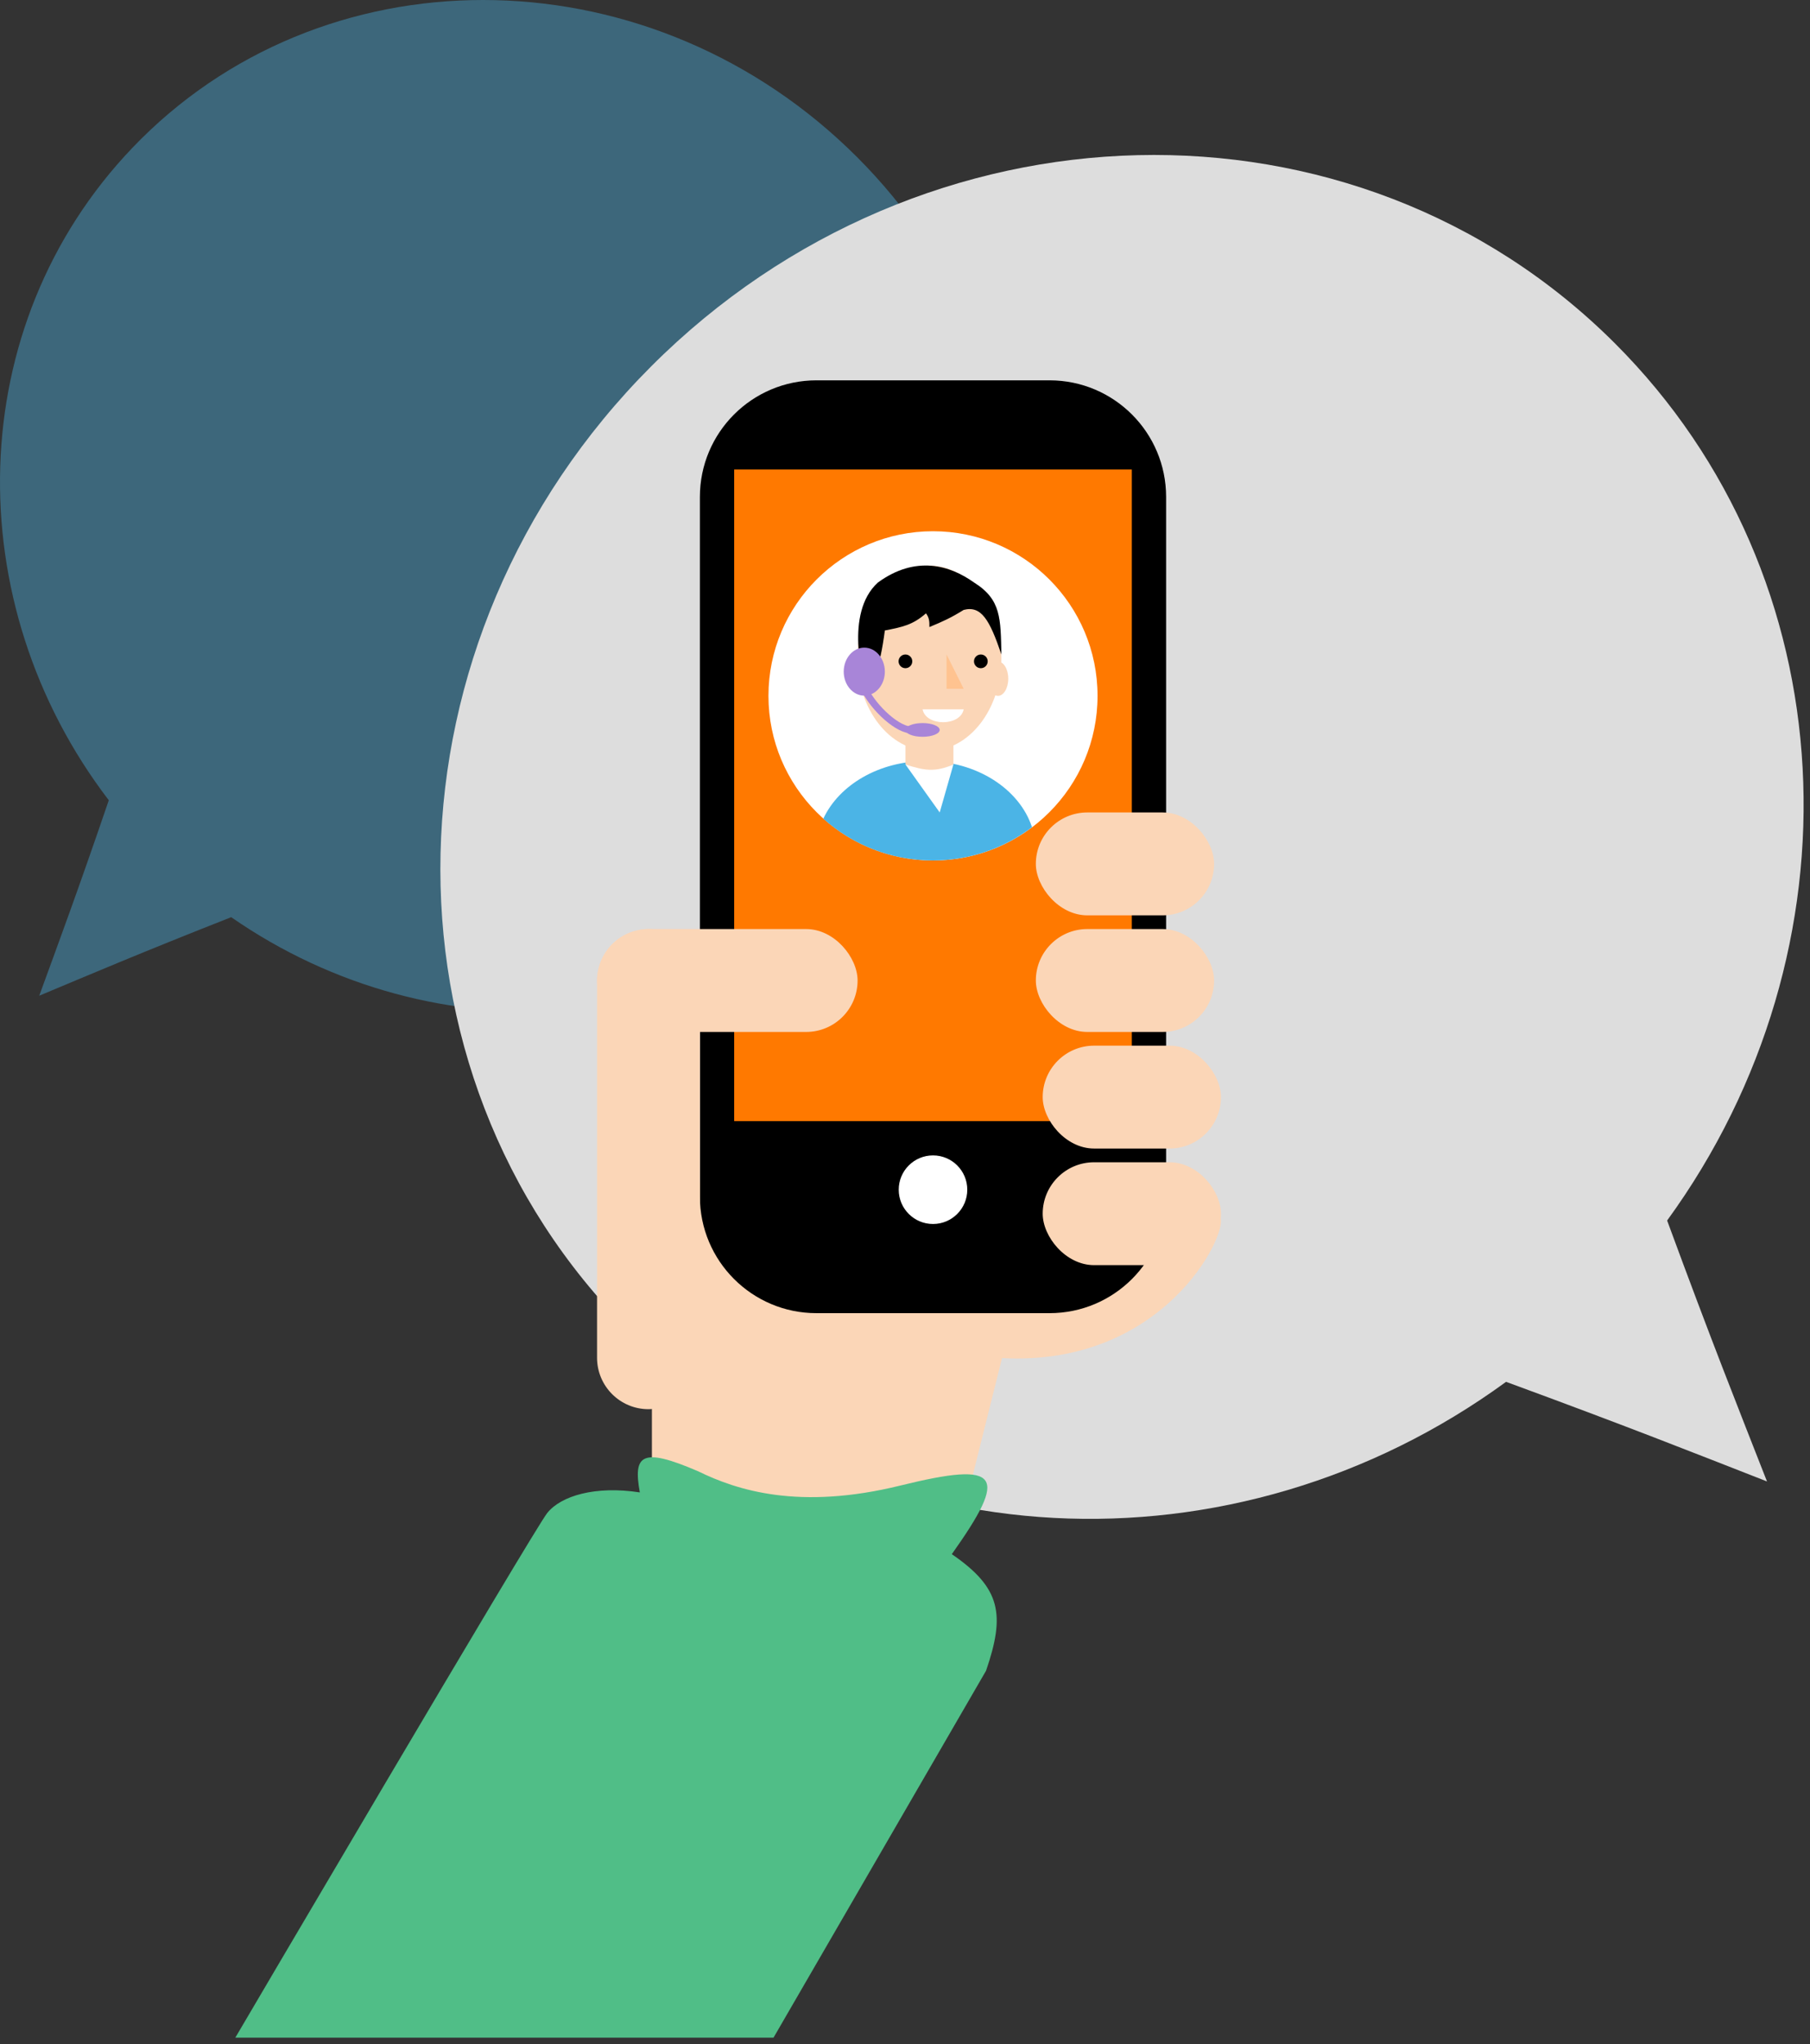 <svg width="264" height="298" viewBox="0 0 264 298" fill="none" xmlns="http://www.w3.org/2000/svg">
<rect x="0" y="0" width="264" height="298" fill="#333333" stroke="none"/>
<path d="M128.548 125.919C103.826 151.811 63.532 154.409 33.722 133.72C20.593 138.891 13.677 141.845 5.722 145.171C8.677 137.071 11.308 130.026 15.867 116.672C-6.178 87.85 -5.445 47.479 19.277 21.586C46.77 -7.207 93.518 -7.194 123.692 21.617C153.867 50.427 156.041 97.125 128.548 125.919Z" fill="#4BB4E6" fill-opacity="0.4"/>
<path d="M235.536 50.048C269.644 84.116 271.918 138.44 243.161 177.944C249.724 195.776 253.491 205.176 257.728 215.987C246.913 211.762 237.508 208.007 219.669 201.464C180.198 230.267 125.871 228.056 91.764 193.988C53.834 156.102 55.271 93.168 94.973 53.42C134.674 13.673 197.607 12.163 235.536 50.048Z" fill="#DDDDDD"/>
<path d="M95.084 172.451H152.534C152.534 172.451 177.013 175.006 178.012 177.562C179.011 180.117 169.679 199.255 146.151 198.006L141.044 218.451H95.084V172.451Z" fill="#FBD6B7"/>
<path d="M102.084 72.451C102.084 63.062 109.695 55.451 119.084 55.451H153.084C162.473 55.451 170.084 63.062 170.084 72.451V174.451C170.084 183.84 162.473 191.451 153.084 191.451H119.084C109.695 191.451 102.084 183.84 102.084 174.451V72.451Z" fill="black"/>
<rect x="107.084" y="68.451" width="58" height="95" fill="#FF7900"/>
<circle cx="136.084" cy="173.451" r="5" fill="white"/>
<circle cx="136.084" cy="101.451" r="24" fill="white"/>
<rect x="151.084" y="118.451" width="26" height="15" rx="7.5" fill="#FBD6B7"/>
<rect x="151.084" y="135.451" width="26" height="15" rx="7.5" fill="#FBD6B7"/>
<rect x="152.084" y="152.451" width="26" height="15" rx="7.5" fill="#FBD6B7"/>
<rect x="152.084" y="169.451" width="26" height="15" rx="7.5" fill="#FBD6B7"/>
<rect x="87.084" y="135.451" width="38" height="15" rx="7.5" fill="#FBD6B7"/>
<rect x="102.084" y="135.451" width="70" height="15" rx="7.5" transform="rotate(90 102.084 135.451)" fill="#FBD6B7"/>
<path d="M79.821 220.584C81.822 218.084 86.822 216.584 93.322 217.584C92.322 212.084 93.584 210.951 101.832 214.506C107.499 217.28 116.573 220.216 131.328 216.583C146.084 212.951 147.085 214.951 138.832 226.583L138.821 226.584C146.013 231.511 146.634 235.391 143.821 243.584L112.82 297.083L34.32 297.083C34.32 297.083 77.82 223.083 79.821 220.584Z" fill="#50BE87"/>
<ellipse cx="135.561" cy="95.951" rx="10.5" ry="13.5" fill="#FBD6B7"/>
<ellipse cx="145.561" cy="98.951" rx="1.5" ry="2.5" fill="#FBD6B7"/>
<path fill-rule="evenodd" clip-rule="evenodd" d="M120.086 119.362C122.369 114.447 128.212 110.951 135.061 110.951C142.473 110.951 148.708 115.046 150.525 120.604C146.503 123.646 141.493 125.451 136.061 125.451C129.926 125.451 124.329 123.149 120.086 119.362Z" fill="#4BB4E6"/>
<path d="M132.061 106.451H139.061V111.451C136.395 112.763 134.861 112.587 132.061 111.451V106.451Z" fill="#FBD6B7"/>
<path d="M132.061 111.451L137.061 118.451L139.061 111.451C136.401 112.604 134.849 112.365 132.061 111.451Z" fill="white"/>
<path d="M142.061 84.92C146.061 87.42 145.934 90.182 146.061 95.42C144.342 90.351 143.125 88.262 140.561 88.92C138.683 90.083 137.569 90.587 135.561 91.42C135.573 90.513 135.511 90.042 135.061 89.42C133.145 91.102 131.685 91.407 129.061 91.92C128.27 97.889 127.513 98.62 126.061 99.42C126.061 99.42 123.061 89.42 128.059 84.92C133.56 80.92 138.561 82.42 142.061 84.92Z" fill="black"/>
<ellipse cx="126.061" cy="97.92" rx="3" ry="3.5" fill="#A885D8"/>
<ellipse cx="134.561" cy="106.42" rx="2.5" ry="1" fill="#A885D8"/>
<path d="M126.061 100.42C127.561 103.42 131.095 106.555 133.061 106.42" stroke="#A885D8"/>
<circle cx="132.061" cy="96.42" r="1" fill="black"/>
<circle cx="143.061" cy="96.42" r="1" fill="black"/>
<path d="M140.561 100.42L138.061 95.42V100.42H140.561Z" fill="#FFC390"/>
<path d="M134.561 103.42H140.561C140.061 105.92 135.061 105.92 134.561 103.42Z" fill="white"/>
</svg>
